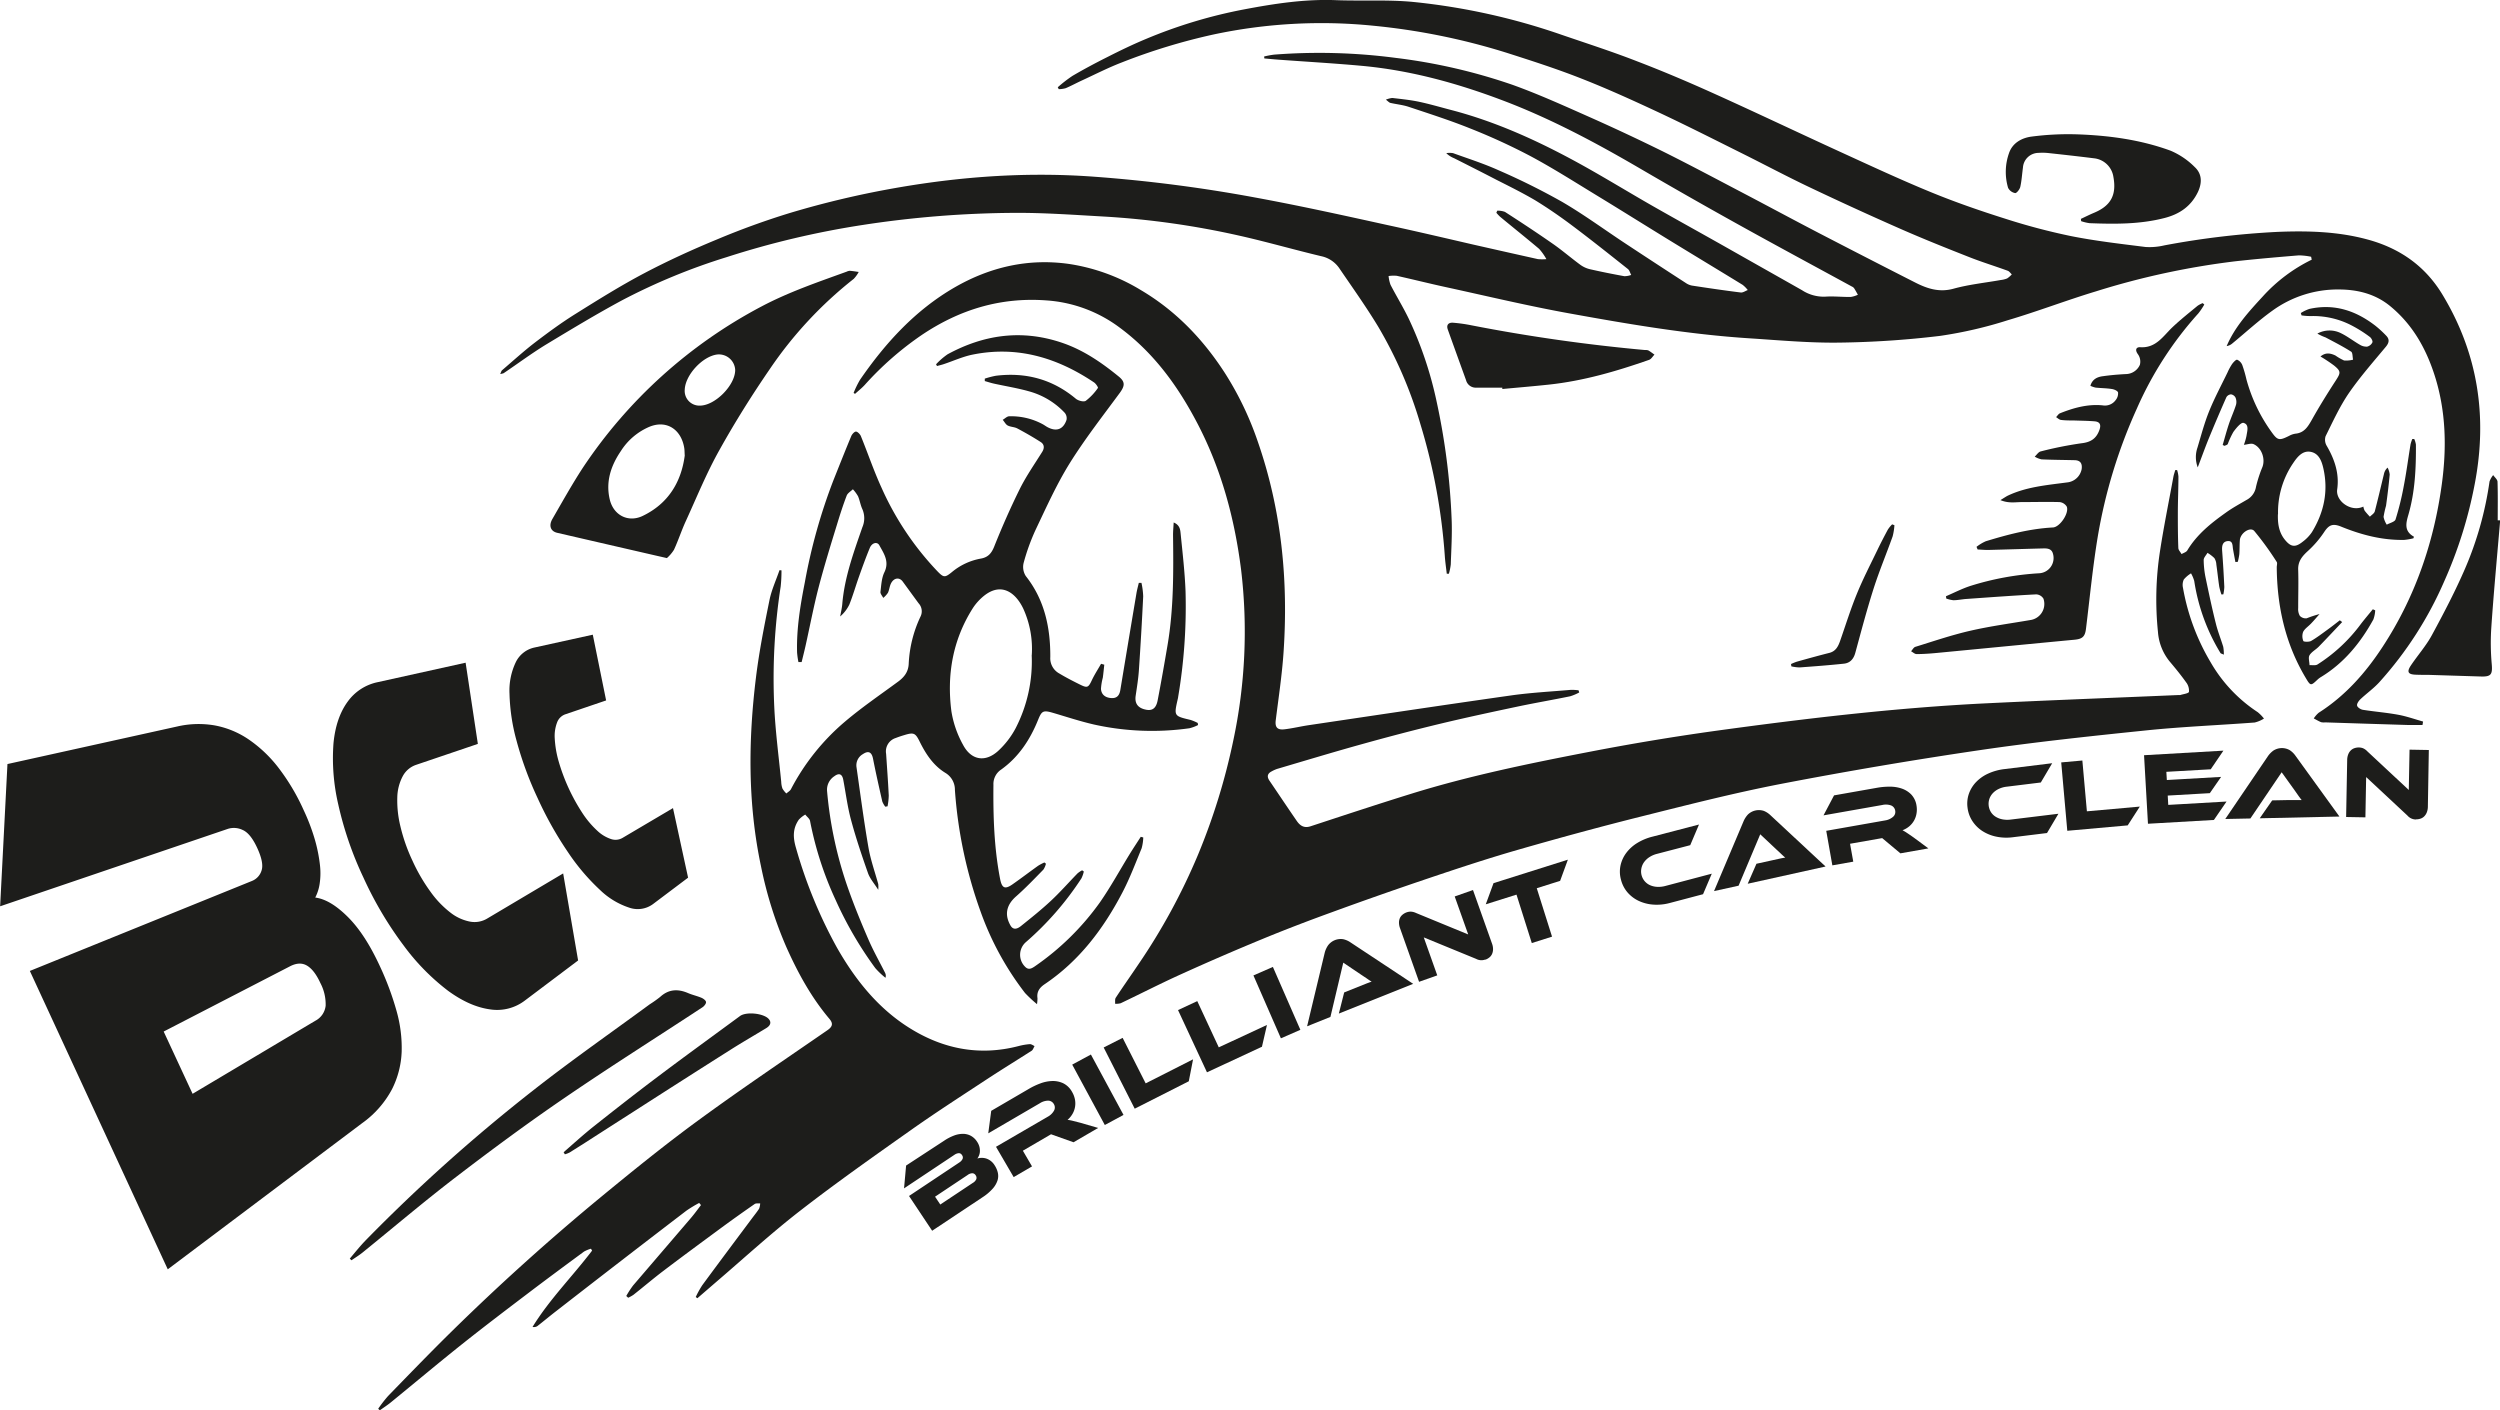 <svg id="Laag_1" data-name="Laag 1" xmlns="http://www.w3.org/2000/svg" xmlns:xlink="http://www.w3.org/1999/xlink" viewBox="0 0 778.06 438.93"><defs><style>.cls-1{fill:none;}.cls-2{clip-path:url(#clip-path);}.cls-3{fill:#1d1d1b;}</style><clipPath id="clip-path" transform="translate(-30.89 -30.96)"><rect class="cls-1" width="841.89" height="499.49"/></clipPath></defs><title>Logo_BrilliantCarcleandefn</title><g class="cls-2"><path class="cls-3" d="M784.83,256.59c-1.57,0-3.14,0-4.71,0q-12.8-.39-25.6-.81a3.82,3.82,0,0,1-1.25-.06c-.79-.32-1.52-.77-2.28-1.17a8.22,8.22,0,0,1,1.53-1.76c8.2-5.22,14.5-12.31,19.76-20.32,10.17-15.45,16.08-32.58,18.56-50.81,1.55-11.36,1.32-22.78-2.24-33.89-2.7-8.42-6.91-15.88-13.87-21.57-4.68-3.83-10.25-5.15-16.07-5.15a34.67,34.67,0,0,0-20.48,6.55c-4.36,3.12-8.32,6.78-12.47,10.19a3.54,3.54,0,0,1-1.83.88c2.55-6,6.9-10.73,11.22-15.42a50.22,50.22,0,0,1,15.25-11.47l-.18-.91a19.79,19.79,0,0,0-3.87-.43c-6.55.54-13.1,1.11-19.64,1.83a241.82,241.82,0,0,0-43.43,9.36c-9.23,2.79-18.25,6.27-27.5,9a131.32,131.32,0,0,1-21,4.86,291.81,291.81,0,0,1-31.4,2.1c-9.28.13-18.59-.73-27.88-1.33-18.89-1.21-37.53-4.39-56.12-7.76-12.93-2.34-25.74-5.41-38.59-8.21-5.06-1.1-10.08-2.37-15.13-3.49a10.41,10.41,0,0,0-2.56.07,10.94,10.94,0,0,0,.61,2.74c1.83,3.53,3.92,6.93,5.65,10.51A117.19,117.19,0,0,1,478,155.93a210.57,210.57,0,0,1,4.67,36.6c.2,4.67-.11,9.37-.26,14.06a17.08,17.08,0,0,1-.59,2.92l-.66,0c-.21-1.83-.48-3.65-.61-5.49a184.28,184.28,0,0,0-7.58-41,133.26,133.26,0,0,0-13.12-30.34c-3.79-6.27-8.06-12.25-12.19-18.31a9.05,9.05,0,0,0-5.64-3.69c-8.36-2-16.64-4.38-25-6.28a259.93,259.93,0,0,0-43-6.07c-9.22-.52-18.46-1.19-27.68-1.12a321.82,321.82,0,0,0-47,3.77A273,273,0,0,0,257,111a191.88,191.88,0,0,0-32.53,13.43c-8,4.31-15.75,9-23.49,13.67-4.57,2.78-8.89,6-13.33,9a4.28,4.28,0,0,1-1.09.26c.28-.57.36-1,.61-1.19,3.32-2.84,6.57-5.8,10-8.45,4.2-3.21,8.48-6.36,13-9.17,7-4.38,14-8.75,21.27-12.58s14.81-7.27,22.42-10.42a240.9,240.9,0,0,1,22.85-8.3c8.56-2.57,17.28-4.74,26-6.49,22.74-4.53,45.67-6.52,68.9-4.79a458.82,458.82,0,0,1,50.14,6.5C435.48,95,449.07,98,462.67,101c8.89,1.92,17.73,4,26.6,6.05q10.13,2.3,20.27,4.56a15.41,15.41,0,0,0,2.62,0,17.18,17.18,0,0,0-2.25-3.19c-4-3.38-8.1-6.64-12.15-10a12.68,12.68,0,0,1-1.17-1.25l.28-.64a6.3,6.3,0,0,1,2.4.38c5,3.22,9.94,6.47,14.8,9.86,3,2.08,5.74,4.46,8.67,6.61a8.36,8.36,0,0,0,3,1.37c3.54.81,7.11,1.52,10.69,2.17a6.32,6.32,0,0,0,2.13-.39c-.34-.61-.52-1.42-1-1.82-5.75-4.56-11.49-9.14-17.36-13.54-3.74-2.81-7.61-5.48-11.6-7.92C504.76,91,500.74,89,496.78,87c-4.43-2.3-8.88-4.55-13.34-6.8A7.27,7.27,0,0,1,481,78.62a6.59,6.59,0,0,1,2.11,0c4.76,1.72,9.61,3.27,14.22,5.35A213,213,0,0,1,517,93.75c6.87,4,13.3,8.74,19.95,13.12q9.28,6.12,18.6,12.16a5.08,5.08,0,0,0,1.92.81c5,.77,10.1,1.52,15.17,2.15.69.09,1.47-.49,2.2-.76a9.42,9.42,0,0,0-1.59-1.61c-7.15-4.39-14.33-8.71-21.48-13.09-8-4.89-15.92-9.87-23.92-14.74-6.86-4.18-13.66-8.51-20.73-12.29a190.39,190.39,0,0,0-18.66-8.56c-6.26-2.52-12.71-4.58-19.12-6.72-1.85-.62-3.83-.8-5.74-1.24-.35-.08-.64-.43-1.39-1a7.05,7.05,0,0,1,2-.53c2.76.33,5.54.6,8.25,1.17,3.41.72,6.76,1.71,10.13,2.59,13.13,3.43,25.45,8.91,37.35,15.3,8.62,4.62,16.94,9.79,25.44,14.64,7.65,4.36,15.37,8.61,23,12.93s15.58,8.8,23.36,13.21a12.36,12.36,0,0,0,7.15,2c2.64-.19,5.31.12,8,.09a8.13,8.13,0,0,0,2.22-.69c-.4-.7-.77-1.4-1.21-2.07a1.83,1.83,0,0,0-.67-.49c-11.9-6.49-23.84-12.91-35.69-19.5q-15.21-8.45-30.24-17.23c-13.78-8.05-27.84-15.56-42.79-21.21-14.17-5.36-28.73-9.37-43.89-10.75-8.56-.78-17.14-1.27-25.72-1.9-1.51-.11-3-.26-4.52-.39l-.06-.61a28.06,28.06,0,0,1,3.12-.58,182.42,182.42,0,0,1,37.7,1,176.26,176.26,0,0,1,36.54,8.42c8.34,3,16.43,6.7,24.54,10.29q11.21,5,22.2,10.42c8.26,4.11,16.4,8.46,24.57,12.74,8,4.19,15.92,8.47,23.92,12.63q15,7.78,30,15.41c3.79,1.93,7.56,3.17,12,1.93,4.77-1.31,9.75-1.82,14.64-2.69a7.65,7.65,0,0,0,2-.49,7.33,7.33,0,0,0,1.46-1.27c-.44-.39-.81-1-1.32-1.14-4-1.46-8.09-2.71-12.05-4.28-7.09-2.79-14.17-5.62-21.14-8.68q-14.3-6.29-28.41-13c-7.07-3.36-14-7.05-21-10.54-8.7-4.33-17.36-8.73-26.16-12.85-7.91-3.7-15.88-7.32-24-10.5-7.61-3-15.41-5.5-23.22-8a205.13,205.13,0,0,0-41.49-8.4,161.11,161.11,0,0,0-49.69,2.74A188.63,188.63,0,0,0,380,50.4c-4.28,1.65-8.39,3.76-12.56,5.68-1.64.76-3.23,1.63-4.89,2.33a8.32,8.32,0,0,1-2.15.3l-.31-.59a42.59,42.59,0,0,1,4.57-3.54c3.54-2.07,7.15-4,10.82-5.84,3.93-2,7.88-3.91,11.93-5.6a152.8,152.8,0,0,1,30.68-9.26c9.41-1.78,18.89-3.25,28.56-2.87,8,.31,16-.2,23.91.54a202.59,202.59,0,0,1,46.41,10.26C524.75,44.48,532.6,47,540.29,50c8,3.06,15.82,6.38,23.59,9.88,13.32,6,26.51,12.29,39.79,18.37,9.34,4.27,18.66,8.62,28.17,12.52,7.49,3.08,15.17,5.74,22.89,8.18a196.7,196.7,0,0,0,20.67,5.48c7.67,1.53,15.47,2.42,23.24,3.4a19.89,19.89,0,0,0,5.83-.5,259.36,259.36,0,0,1,35.2-4.2c9.47-.38,18.88-.14,28.13,2.39,10,2.72,17.86,8.24,23.22,17.1,11.08,18.31,14.1,38,10.06,59a136.42,136.42,0,0,1-9.44,30.15,115.18,115.18,0,0,1-20.34,31.61c-1.74,1.88-3.88,3.4-5.76,5.17-.55.52-1.19,1.42-1.07,2s1.12,1.21,1.81,1.32c3.66.58,7.37.87,11,1.54,2.62.48,5.15,1.39,7.73,2.11l-.19,1.13" transform="translate(-30.89 -30.96)"/><path class="cls-3" d="M759.83,224.56c-2.42,2.55-4.82,5.13-7.28,7.65-.92.95-2.25,1.61-2.89,2.69-.44.76,0,2,0,3.08.83-.06,1.84.17,2.47-.21a50.34,50.34,0,0,0,13.44-12.5c1.22-1.6,2.53-3.13,3.8-4.69l.74.33a9.68,9.68,0,0,1-.57,2.84c-4,7.26-9.12,13.55-16.31,17.92a6.21,6.21,0,0,0-1,.74c-2.21,2.08-2.22,2.09-3.82-.6-6.28-10.57-8.84-22.12-8.94-34.3,0-.56.24-1.28,0-1.65a94,94,0,0,0-7-9.65c-1.26-1.4-4.3.62-4.48,2.83-.12,1.46-.06,2.94-.17,4.4a19.38,19.38,0,0,1-.47,2.37l-.75.07c-.25-1.34-.51-2.67-.74-4-.19-1.14,0-2.73-1.75-2.51-1.52.19-1.74,1.52-1.64,2.93q.42,5.65.68,11.31a13,13,0,0,1-.3,2.32l-.59.05a19.61,19.61,0,0,1-.69-2.46c-.34-2.28-.57-4.58-.9-6.87a4.06,4.06,0,0,0-.62-2,11.45,11.45,0,0,0-2.14-1.63c-.42.75-1.18,1.49-1.18,2.23a28.8,28.8,0,0,0,.62,5.62c1,4.78,2,9.55,3.2,14.29.6,2.41,1.55,4.74,2.27,7.12a12.31,12.31,0,0,1,.18,2.43c-.62-.3-.95-.34-1.05-.52a60.42,60.42,0,0,1-8.16-22.42,10.74,10.74,0,0,0-1-2.37,9,9,0,0,0-2.25,1.92,4.07,4.07,0,0,0-.25,2.6A68.33,68.33,0,0,0,718.85,237a46,46,0,0,0,14.69,15.6,12.09,12.09,0,0,1,1.95,2,9.93,9.93,0,0,1-2.87,1.22c-11.23.85-22.51,1.3-33.71,2.45-17.4,1.79-34.81,3.64-52.11,6.19Q616,269,585.37,274.89c-14.75,2.85-29.34,6.59-43.93,10.24-12.82,3.21-25.58,6.7-38.28,10.35-9.2,2.65-18.31,5.66-27.38,8.72-10.2,3.44-20.35,7-30.47,10.7-7.16,2.6-14.28,5.32-21.32,8.22q-12.79,5.27-25.42,11c-6.37,2.87-12.58,6.07-18.89,9.07a5.18,5.18,0,0,1-1.75.16c.06-.63-.1-1.4.21-1.87,2.26-3.45,4.64-6.82,6.94-10.24A192,192,0,0,0,403.73,297a197.6,197.6,0,0,0,11-35.63,162.5,162.5,0,0,0,2.43-53c-2-15.86-6.07-31.12-13.49-45.41-6.08-11.7-13.63-22.16-24.33-30.06a42.87,42.87,0,0,0-22.69-8.44c-14.34-1.08-27.2,2.86-39,10.83A98.17,98.17,0,0,0,300,150.78c-.92,1-2,1.84-3,2.76l-.45-.29a29.84,29.84,0,0,1,2-4.09c7.93-11.52,17.25-21.71,29.47-28.77,11-6.33,22.85-9.07,35.53-7.29a60.31,60.31,0,0,1,22.33,8.1c10.84,6.39,19.31,15.2,26.1,25.66a98.86,98.86,0,0,1,10.28,21.29c7.48,21.42,9.64,43.5,8.09,66-.48,7-1.55,14-2.42,21-.26,2.1.46,3.05,2.7,2.79,2.5-.29,5-.9,7.45-1.27,21-3.12,42.07-6.29,63.12-9.28,6.15-.87,12.38-1.19,18.57-1.73a16.48,16.48,0,0,1,2.41.14l.2.67a15.1,15.1,0,0,1-2.81,1.19c-5.27,1.08-10.58,2-15.84,3.09-8.21,1.74-16.42,3.49-24.58,5.45s-16.28,4.1-24.36,6.35c-8.83,2.45-17.6,5.11-26.39,7.7a10.22,10.22,0,0,0-1.72.77c-1.35.69-1.56,1.65-.7,2.91,2.83,4.16,5.62,8.35,8.48,12.5,1,1.46,2.26,2.36,4.28,1.7,10.42-3.42,20.84-6.87,31.32-10.12,18.2-5.65,36.85-9.46,55.53-13.07q19.57-3.79,39.34-6.54c27.6-3.79,55.26-7.09,83.1-8.5,20.34-1,40.69-1.76,61-2.63a1.65,1.65,0,0,0,.42,0c1-.32,2.58-.49,2.7-1a4.27,4.27,0,0,0-.92-3c-1.58-2.22-3.31-4.33-5.07-6.42a16.38,16.38,0,0,1-3.66-9.21,98.7,98.7,0,0,1,.63-25.13c1.19-7.73,2.75-15.4,4.16-23.1.13-.73.39-1.43.59-2.15l.58,0a9.44,9.44,0,0,1,.41,2c0,3.64-.17,7.27-.18,10.91s0,7.55.15,11.32c0,.65.66,1.28,1,1.92.61-.37,1.45-.59,1.78-1.13,3-5,7.42-8.52,12.06-11.81,2-1.45,4.27-2.67,6.43-3.94a5.62,5.62,0,0,0,2.91-4.09,39.69,39.69,0,0,1,2-6.16c.95-2.56-.26-6-2.78-7.1-.79-.33-1.91.12-3,.22a17.61,17.61,0,0,0,.82-2.83c.21-1.46.9-3.5-.94-4-.79-.2-2.3,1.65-3.15,2.82a25.82,25.82,0,0,0-1.74,3.75c-.14.29-.65.39-1,.58l-.59-.27c.63-2.15,1.2-4.32,1.91-6.45s1.6-4,2.25-6.08a3.52,3.52,0,0,0-.17-2.23,1.93,1.93,0,0,0-1.4-1,1.84,1.84,0,0,0-1.43.88q-2.79,6.3-5.41,12.68c-1.17,2.85-2.21,5.76-3.51,9.17a9.08,9.08,0,0,1-.08-6.17c1.14-3.8,2.15-7.66,3.64-11.33,1.67-4.13,3.79-8.07,5.73-12.09a17,17,0,0,1,1.4-2.57c.41-.57,1.24-1.46,1.59-1.34a3.07,3.07,0,0,1,1.59,1.67,38.73,38.73,0,0,1,1.28,4.43,50.43,50.43,0,0,0,7.69,16.21c2,2.83,2.46,2.93,5.56,1.4a5.94,5.94,0,0,1,2-.7c2.76-.26,3.91-2.2,5.13-4.36,2.32-4.14,4.83-8.18,7.41-12.15,1.56-2.41,1.7-2.88-.5-4.69a49.12,49.12,0,0,0-4.24-2.82c1.65-1.37,3.15-1,4.63-.32a16.66,16.66,0,0,0,2.71,1.56,8.32,8.32,0,0,0,2.8-.25c-.19-.86-.09-2.17-.61-2.5-2.56-1.63-5.26-3-7.95-4.43a15.13,15.13,0,0,1-2.55-1.19,7.93,7.93,0,0,1,7.34-.12c2.06,1,3.88,2.44,5.86,3.58a3.88,3.88,0,0,0,2.29.6,2.44,2.44,0,0,0,1.64-1.33c.16-.42-.35-1.38-.83-1.71a40.12,40.12,0,0,0-6.22-3.85A26,26,0,0,0,750,129.33a19.74,19.74,0,0,1-2.81-.21l-.23-.74a12.92,12.92,0,0,1,2.67-1.28c7.74-1.72,14.5.55,20.6,5.29a33.65,33.65,0,0,1,3.26,3c1.12,1.13,1,2.19-.06,3.48-3.93,4.73-8,9.35-11.5,14.41-2.86,4.18-5,8.88-7.26,13.44a3.65,3.65,0,0,0,.32,2.94c2.48,4.23,4,8.69,3.29,13.61-.54,3.7,4.4,7.18,8.14,5.35a4.56,4.56,0,0,0,.42,1.3,23.35,23.35,0,0,0,1.62,1.85c.53-.56,1.35-1,1.53-1.69,1-3.84,1.9-7.72,2.84-11.59a3.69,3.69,0,0,1,1.14-2,6.22,6.22,0,0,1,.65,2.14c-.29,3.26-.69,6.5-1.14,9.74a31.32,31.32,0,0,0-.77,3.46,7,7,0,0,0,1,2.42c.94-.53,2.48-.87,2.73-1.62A87.76,87.76,0,0,0,779,182.24c.84-4.32,1.4-8.7,2.11-13a10.74,10.74,0,0,1,.55-1.65l.6,0a6.53,6.53,0,0,1,.52,1.74c.05,7.36-.27,14.7-2.34,21.83-.75,2.58-1.41,5.1,1.72,6.83l-.15.5a18.21,18.21,0,0,1-2.85.5c-6.91.14-13.44-1.59-19.77-4.18-2.55-1-3.72-.46-5.18,1.76a31.6,31.6,0,0,1-5,5.83c-1.8,1.64-3.15,3.21-3.07,5.83.13,4,0,8,0,12a4.17,4.17,0,0,0,.52,2.4,2.51,2.51,0,0,0,2.13.76,34.73,34.73,0,0,1,4-1.32c-.89,1-1.77,2.05-2.69,3s-1.91,1.55-2.42,2.55a3.89,3.89,0,0,0,.07,2.84c.11.27,1.75.33,2.38,0,1.86-1.08,3.59-2.41,5.34-3.68,1.23-.89,2.42-1.84,3.63-2.77Zm-20-33.54c-.06,2.36.11,5.29,2.05,7.77s3.36,2.62,5.65.78a12.42,12.42,0,0,0,2.89-3c3.76-6.15,5.17-12.76,3.54-19.9-.54-2.35-1.45-4.66-4-5.1s-4.19,1.73-5.45,3.62A27.11,27.11,0,0,0,739.87,191" transform="translate(-30.89 -30.96)"/><path class="cls-3" d="M148.6,469.39a42.78,42.78,0,0,1,3.06-3.95c6.48-6.67,12.94-13.36,19.57-19.88Q193.7,423.47,218,403.43c9.88-8.13,19.84-16.2,30.16-23.75,13.2-9.66,26.78-18.8,40.24-28.09,1.64-1.13,1.83-2.11.62-3.54-5.65-6.69-9.8-14.3-13.35-22.23a124.62,124.62,0,0,1-7.92-25.17c-4.17-19.6-4-39.36-1.55-59.13,1-8,2.56-15.88,4.16-23.75.65-3.2,2.06-6.24,3.13-9.36l.62.06a46.26,46.26,0,0,1-.25,5,187.51,187.51,0,0,0-2,37.46c.36,7.81,1.41,15.6,2.17,23.39a6.82,6.82,0,0,0,.38,2.06,7.35,7.35,0,0,0,1.21,1.53c.48-.44,1.14-.79,1.43-1.33a70,70,0,0,1,16.65-20.89c5.3-4.52,11.1-8.46,16.72-12.6,1.89-1.4,3.15-3,3.28-5.5a38.39,38.39,0,0,1,3.69-14.77,3.65,3.65,0,0,0-.6-4.09c-1.66-2.25-3.29-4.51-4.94-6.76-1.08-1.49-2.86-1.19-3.73.71-.4.88-.47,1.92-.9,2.79a7.34,7.34,0,0,1-1.44,1.57c-.31-.62-.94-1.29-.87-1.86.25-2.07.34-4.29,1.22-6.11,1.62-3.35-.15-5.82-1.57-8.4-.68-1.24-2.35-.79-3,.9-1.2,2.9-2.27,5.86-3.32,8.82s-1.87,5.85-3,8.69a11.42,11.42,0,0,1-2.87,3.74c.23-1.3.55-2.58.66-3.89.69-8.32,3.55-16.07,6.24-23.86a7.07,7.07,0,0,0,0-5.67c-.58-1.25-.78-2.68-1.34-4a12,12,0,0,0-1.6-2.17c-.66.65-1.64,1.19-1.94,2-1.12,2.93-2.09,5.93-3,8.95-2,6.49-4,13-5.71,19.52-1.56,6-2.72,12.13-4.07,18.2-.38,1.71-.82,3.41-1.23,5.12l-1,0a26.44,26.44,0,0,1-.42-3c-.2-7.4,1-14.64,2.42-21.86a174.55,174.55,0,0,1,8.87-31.67c1.84-4.61,3.66-9.22,5.57-13.8.25-.61,1-1.43,1.48-1.41s1.27.81,1.52,1.42c2.17,5.31,4,10.76,6.4,16a91.8,91.8,0,0,0,17.55,26.19c1.83,1.86,2.24,1.85,4.36.13a19.42,19.42,0,0,1,9-4.21c2.21-.38,3.33-1.59,4.19-3.77,2.43-6.09,5.08-12.11,8-18,2-4,4.58-7.68,6.94-11.47.72-1.16.65-2.27-.42-3-2.38-1.53-4.84-2.94-7.34-4.27-.9-.48-2.09-.44-3-.92-.64-.34-1-1.16-1.54-1.76.68-.39,1.35-1.1,2-1.1A20.63,20.63,0,0,1,355.43,163c.49.27.94.61,1.43.88,2.78,1.5,4.92.77,5.95-2.21a2.62,2.62,0,0,0-.53-2.21,23.85,23.85,0,0,0-10.79-6.61c-3.68-1.07-7.5-1.67-11.26-2.5-1-.22-1.9-.53-2.85-.79q0-.38,0-.76a26,26,0,0,1,3.48-.9c9.29-1.13,17.6,1.09,24.86,7.16.75.62,2.47,1.07,3.1.64a17.77,17.77,0,0,0,3.77-4c.13-.17-.63-1.33-1.19-1.71-11.48-7.72-23.93-11.47-37.79-8.67-3.11.63-6.07,2-9.1,3-.67.22-1.36.37-2,.56l-.3-.54a21.73,21.73,0,0,1,3.6-3.12c11.27-6.12,23-7.79,35.38-3.66,6.78,2.26,12.49,6.19,17.93,10.63,2,1.65,1.85,2.86.31,5-5.38,7.31-11,14.5-15.78,22.2-4,6.5-7.18,13.58-10.48,20.51a64.83,64.83,0,0,0-3.7,10.25,5.24,5.24,0,0,0,.67,4.09c5.87,7.43,7.67,16.07,7.63,25.2a5.4,5.4,0,0,0,2.84,5.15c2.1,1.26,4.28,2.38,6.47,3.46s2.54.91,3.6-1.35c.83-1.78,1.92-3.44,2.89-5.15l1,.28c-.15,1.35-.27,2.71-.46,4.05a17.74,17.74,0,0,0-.57,3.47c.13,1.9,1.48,2.78,3.29,2.87s2.49-1,2.74-2.56q2.48-15,5-30c.18-1.11.49-2.19.74-3.29l.83,0a23.33,23.33,0,0,1,.54,4.2q-.56,11.52-1.34,23c-.18,2.65-.61,5.28-1,7.91-.36,2.43.69,3.88,3.3,4.37,1.9.36,3.07-.47,3.54-2.92,1.1-5.7,2.1-11.42,3.07-17.14,1.94-11.38,1.86-22.86,1.72-34.35,0-1.21.12-2.42.2-3.87,2,.83,2.05,2.36,2.18,3.62.59,5.92,1.28,11.84,1.51,17.78a169.36,169.36,0,0,1-2.32,33c0,.21-.08.41-.12.62-1.18,5.21-1.18,5.2,4,6.43a14.21,14.21,0,0,1,2.23.94l.1.65a12.13,12.13,0,0,1-2.67,1,83.25,83.25,0,0,1-29.63-1.14c-4.36-1-8.61-2.41-12.9-3.67-3-.87-3.45-.59-4.58,2.19-2.48,6.14-6,11.54-11.47,15.46a5.39,5.39,0,0,0-2.43,4.76c-.1,9.82.2,19.59,2.07,29.27.56,2.88,1.47,3.39,3.88,1.7,2.69-1.88,5.3-3.88,8-5.8a16.12,16.12,0,0,1,1.91-1l.48.38a5.62,5.62,0,0,1-.78,1.83c-2.78,2.84-5.53,5.73-8.51,8.35s-3.7,5.65-1.73,9.07c.91,1.58,2.25.95,3.24.16,3.16-2.53,6.34-5.07,9.3-7.83s5.54-5.72,8.32-8.57a8.16,8.16,0,0,1,1.42-.95l.53.37a9.56,9.56,0,0,1-.74,2.13,94.47,94.47,0,0,1-17.3,19.86,5.23,5.23,0,0,0-.22,7.67c1.05,1.07,2,.55,3-.13a82,82,0,0,0,20.27-19.92c3.38-4.86,6.22-10.08,9.33-15.13,1.1-1.78,2.26-3.52,3.39-5.28l.77.21a14.11,14.11,0,0,1-.51,3.38c-1.91,4.63-3.68,9.35-6,13.78-5.9,11.29-13.43,21.27-24.17,28.5-1.59,1.07-2.53,2.37-2.24,4.37a11.77,11.77,0,0,1-.15,1.85A40.64,40.64,0,0,1,349.9,340a91.83,91.83,0,0,1-13.82-25.31,140.48,140.48,0,0,1-8-37.87,6.08,6.08,0,0,0-3-5.34c-3.75-2.31-6.09-5.9-8-9.78-1.29-2.61-1.83-2.84-4.63-2-.94.28-1.87.58-2.78.94a4.36,4.36,0,0,0-3,4.91c.29,4.33.61,8.66.82,13a20.54,20.54,0,0,1-.37,3.35l-.71.12a6.4,6.4,0,0,1-.93-1.62c-1-4.41-2-8.82-2.87-13.26-.4-2.07-1.39-2.67-3.15-1.49a4,4,0,0,0-2,4.11c1.19,8.3,2.27,16.62,3.7,24.88.67,3.88,2,7.63,3.06,11.45a8.94,8.94,0,0,1,0,1.8c-1.26-2-2.59-3.48-3.19-5.2-1.92-5.45-3.77-10.94-5.27-16.52-1.11-4.1-1.64-8.36-2.43-12.54-.34-1.81-1.32-2.19-2.8-1.07a5,5,0,0,0-2.23,4.67A123.73,123.73,0,0,0,295,307.92c1.87,5.26,4,10.44,6.22,15.56,1.52,3.5,3.42,6.84,5.13,10.25a2,2,0,0,1,.12,1.54,23.78,23.78,0,0,1-3.16-3A115.93,115.93,0,0,1,291,311.15a106.18,106.18,0,0,1-8-24.68c-.13-.73-1-1.33-1.49-2a9,9,0,0,0-2,1.58c-1.92,2.77-1.87,5.52-.87,8.87a146.54,146.54,0,0,0,12.75,31c5.53,9.7,12.38,18.39,21.86,24.53,10.64,6.88,22.2,9.32,34.69,6.06a19.36,19.36,0,0,1,3.5-.59c.46,0,1,.4,1.43.61-.3.49-.48,1.17-.91,1.45-4.69,3-9.46,5.93-14.13,9-7.89,5.19-15.83,10.3-23.53,15.75-11.59,8.19-23.21,16.37-34.42,25.07-9.1,7.06-17.61,14.89-26.37,22.38L247.93,435l-.51-.38a30.34,30.34,0,0,1,2-3.62c5.14-7,10.33-13.91,15.51-20.86.75-1,1.56-2,2.21-3a5,5,0,0,0,.33-1.67c-.58.06-1.29-.08-1.71.21q-5.26,3.64-10.41,7.42c-6,4.43-12.05,8.87-18,13.39-3.17,2.4-6.2,5-9.32,7.45a11.28,11.28,0,0,1-1.64.91l-.59-.55a29.48,29.48,0,0,1,2.14-3.29c6-7,12-14,18-21,1.09-1.28,2.08-2.65,3.11-4l-.56-.67a40.35,40.35,0,0,0-4,2.43Q224.2,423.29,204,439c-2,1.54-3.92,3.16-5.91,4.7a2,2,0,0,1-1.46.23c5.3-8.62,12.47-15.76,18.53-23.74l-.34-.6a9.74,9.74,0,0,0-2.18.9c-5.91,4.36-11.82,8.72-17.66,13.16-6.85,5.2-13.7,10.4-20.43,15.76-7.32,5.83-14.49,11.86-21.74,17.77-1.18,1-2.47,1.81-3.71,2.71l-.51-.5M352,234.88a30.12,30.12,0,0,0-2.63-14.47c-2.37-5-6.79-8.32-12.17-4.07a16.41,16.41,0,0,0-3.61,4c-6.2,9.82-8.06,20.66-6.6,32a31.86,31.86,0,0,0,3.6,10.39c2.54,4.85,6.92,5.59,10.94,1.94a26.45,26.45,0,0,0,5.45-7.07,45.41,45.41,0,0,0,5-22.76" transform="translate(-30.89 -30.96)"/><path class="cls-3" d="M238.4,204.64l-3.25-.74q-15.44-3.55-30.87-7.12c-2-.47-2.69-2.19-1.48-4.29,3.07-5.32,6.07-10.7,9.41-15.84A151.75,151.75,0,0,1,268,126.28c8.46-4.46,17.44-7.52,26.37-10.76a2.64,2.64,0,0,1,1-.28c.93.07,1.85.23,2.77.36a9.45,9.45,0,0,1-1.55,2.15,125,125,0,0,0-26.07,28c-5.61,8.17-10.9,16.6-15.72,25.26-4,7.12-7.08,14.73-10.48,22.15-1.34,2.92-2.33,6-3.68,8.91a11.69,11.69,0,0,1-2.22,2.6M244,172.8c-.07-1.11-.05-1.75-.15-2.37-.89-5.7-5.36-8.84-10.74-6.69a19.61,19.61,0,0,0-9,7.61c-3.09,4.54-4.77,9.54-3.44,15.09,1.17,4.89,5.73,7.24,10.23,5.09,8-3.83,12-10.58,13.09-18.73m4.71-15.6c4.74,0,11-6.34,11-11.08A5.08,5.08,0,0,0,254,141.3c-4.55.65-9.81,6.37-10,10.9a4.58,4.58,0,0,0,4.72,5" transform="translate(-30.89 -30.96)"/><path class="cls-3" d="M636.48,216.54c2.59-1.1,5.11-2.42,7.78-3.27a88.22,88.22,0,0,1,21.2-3.89,4.75,4.75,0,0,0,4.36-6.09c-.4-1.56-1.72-1.68-3-1.65-5.73.15-11.47.33-17.21.48-1.08,0-2.16-.1-3.24-.15l-.34-.82a13.63,13.63,0,0,1,2.88-1.74c6.83-2.08,13.72-3.91,20.91-4.29,2.17-.11,5.11-4.51,4.29-6.5a3,3,0,0,0-2.23-1.4c-3.91-.11-7.82,0-11.73,0-2,0-4.09.46-6.68-.61,1.07-.66,1.58-1,2.15-1.32,5.85-2.82,12.23-3.33,18.53-4.18a5.11,5.11,0,0,0,4.6-4.14c.24-1.69-.34-2.75-2.19-2.79-3.43-.08-6.86-.1-10.28-.25a7.14,7.14,0,0,1-2.14-.85c.62-.56,1.16-1.47,1.87-1.63a116.07,116.07,0,0,1,12.71-2.54c2.91-.33,4.62-1.48,5.57-4.17.57-1.62.12-2.51-1.5-2.65-2.16-.18-4.33-.19-6.49-.27-1.33,0-2.67,0-4-.17-.53-.07-1-.56-1.51-.87.41-.41.74-1,1.23-1.2,4.26-1.7,8.63-2.92,13.28-2.46a4.12,4.12,0,0,0,4.05-1.66,3.29,3.29,0,0,0,.73-2.36c-.15-.52-1.27-1-2-1.08-1.65-.26-3.35-.25-5-.43a7.56,7.56,0,0,1-1.61-.56c.63-2.14,2.24-2.79,4-3,2.35-.33,4.73-.53,7.1-.65a4.84,4.84,0,0,0,4.3-2.88,3.93,3.93,0,0,0-.62-3.31c-1-1.38-.48-2.24.7-2.17,4.95.33,7.14-3.45,10.08-6.24,2.48-2.35,5.17-4.47,7.8-6.65a8.23,8.23,0,0,1,1.59-.83l.5.44a21.58,21.58,0,0,1-1.84,2.74,110.62,110.62,0,0,0-19.15,29.64,161.19,161.19,0,0,0-12.16,39.82c-1.58,9.51-2.49,19.13-3.67,28.7-.3,2.47-1.13,3.19-3.6,3.42-14.28,1.35-28.55,2.75-42.82,4.11-2.09.2-4.18.35-6.28.36-.58,0-1.16-.57-1.74-.88.44-.47.8-1.22,1.34-1.38,5.67-1.75,11.3-3.68,17.08-5,6.19-1.43,12.51-2.27,18.78-3.35a5.06,5.06,0,0,0,4-6.64,2.82,2.82,0,0,0-2.24-1.34c-7.26.38-14.5.92-21.75,1.43-1.32.09-2.64.38-4,.4a9.28,9.28,0,0,1-2.26-.53l-.08-.68" transform="translate(-30.89 -30.96)"/><path class="cls-3" d="M139.74,422.69c1.69-2,3.28-4,5.08-5.84a530,530,0,0,1,52-46.53c11.81-9.28,24.15-17.89,36.26-26.78a36.16,36.16,0,0,0,3.25-2.3c2.67-2.46,5.56-2.56,8.73-1.2,1.35.58,2.81.89,4.15,1.46.58.25,1.34.8,1.41,1.3s-.54,1.24-1,1.58c-14.37,9.44-28.91,18.62-43.1,28.32-11.48,7.85-22.68,16.12-33.72,24.58-9.87,7.56-19.35,15.62-29,23.44-1.11.9-2.34,1.65-3.52,2.47l-.51-.49" transform="translate(-30.89 -30.96)"/><path class="cls-3" d="M678.47,99.1c1.36-.63,2.7-1.31,4.08-1.89,5.27-2.18,7.12-5.55,6.08-11.19a6.81,6.81,0,0,0-6-5.79c-4.72-.59-9.44-1.12-14.17-1.63a16.82,16.82,0,0,0-3.14-.06,4.89,4.89,0,0,0-4.84,4.58c-.28,2-.39,4.05-.83,6-.17.77-1.14,2-1.6,1.93a3.06,3.06,0,0,1-2.2-1.65,17.5,17.5,0,0,1,.28-10.74c1.08-3.23,4-4.81,7.11-5.2A88,88,0,0,1,677,72.76c10,.32,20,1.64,29.43,5.1a23.57,23.57,0,0,1,7.52,5.1c2.23,2.08,2.35,4.81,1,7.72-2.14,4.48-5.72,6.91-10.34,8.11-7.68,2-15.52,1.93-23.36,1.63a13.69,13.69,0,0,1-2.66-.63l-.07-.68" transform="translate(-30.89 -30.96)"/><path class="cls-3" d="M498.45,151.61h-8.17a3.11,3.11,0,0,1-3.12-2.33c-1.9-5.25-3.8-10.5-5.68-15.76-.53-1.49.26-2.22,1.64-2.12a47.4,47.4,0,0,1,5.59.78,533.74,533.74,0,0,0,54.17,7.72,2.71,2.71,0,0,1,1,.11c.67.38,1.28.87,1.92,1.32-.56.56-1,1.4-1.69,1.63-10.18,3.56-20.5,6.57-31.27,7.71-4.79.51-9.6.91-14.39,1.36,0-.14,0-.29,0-.43" transform="translate(-30.89 -30.96)"/><path class="cls-3" d="M809,192.91c-.94,11.14-2,22.28-2.76,33.43a73,73,0,0,0,.14,11.29c.27,3.23-.16,4-3.52,3.87L786.87,241c-1.4,0-2.8,0-4.2-.06-2.34-.09-2.79-.88-1.46-2.87,2.14-3.19,4.74-6.11,6.55-9.46,3.69-6.8,7.29-13.69,10.36-20.79a106,106,0,0,0,7.57-27,6.62,6.62,0,0,1,1.14-2c.47.69,1.33,1.37,1.35,2.08.13,4,.06,8,.06,12Z" transform="translate(-30.89 -30.96)"/><path class="cls-3" d="M206.29,389.57c3-2.61,6-5.34,9.09-7.82,6.73-5.34,13.49-10.63,20.35-15.79,8.42-6.34,17-12.55,25.46-18.78,1.92-1.41,7.15-.88,8.83.79,1,1,.79,2.11-.71,3-3.7,2.24-7.45,4.41-11.1,6.72q-14.78,9.36-29.49,18.82-7.93,5.07-15.84,10.16c-1.58,1-3.16,2-4.76,3a8.2,8.2,0,0,1-1.43.54l-.39-.65" transform="translate(-30.89 -30.96)"/><path class="cls-3" d="M588.29,237.63a16.37,16.37,0,0,1,1.82-.74c3.36-.94,6.72-1.88,10.1-2.73,2-.5,2.75-2,3.35-3.68,1.71-4.88,3.24-9.82,5.19-14.6,1.86-4.58,4.14-9,6.28-13.44,1.08-2.25,2.23-4.47,3.41-6.67a10.52,10.52,0,0,1,1.33-1.62l.71.27a18.48,18.48,0,0,1-.55,3.46c-1.94,5.44-4.18,10.79-5.94,16.29-2.1,6.58-3.86,13.28-5.68,19.95-.52,1.92-1.62,3.18-3.53,3.39-4.58.49-9.18.83-13.78,1.17a12.83,12.83,0,0,1-2.59-.33l-.11-.7" transform="translate(-30.89 -30.96)"/><path class="cls-3" d="M335,391.54a4.72,4.72,0,0,1,2.88,0,4.85,4.85,0,0,1,2.55,2.07,7.11,7.11,0,0,1,1,2.29,4.6,4.6,0,0,1-.08,2.41,7.18,7.18,0,0,1-1.49,2.57,15.54,15.54,0,0,1-3.23,2.73L321,414l-7.2-10.82,15.73-10.48a2.65,2.65,0,0,0,.91-1,1.17,1.17,0,0,0-.16-1.25,1.1,1.1,0,0,0-1.08-.59,2.8,2.8,0,0,0-1.22.47l-15.73,10.48.64-7.1L324.69,386a15.15,15.15,0,0,1,3.09-1.62,7.93,7.93,0,0,1,2.82-.54,5.2,5.2,0,0,1,2.44.61,5.35,5.35,0,0,1,1.92,1.81,5.17,5.17,0,0,1,.73,1.55,5.11,5.11,0,0,1,.17,1.44,3.81,3.81,0,0,1-.26,1.28,4.48,4.48,0,0,1-.58,1.06m-13.12,11.81,1.63,2.44,10.13-6.74a2.53,2.53,0,0,0,1.09-1.18,1.35,1.35,0,0,0-.22-1.2,1.27,1.27,0,0,0-1-.62,2.61,2.61,0,0,0-1.51.56Z" transform="translate(-30.89 -30.96)"/><path class="cls-3" d="M372.66,382,365,386.46l-7-2.49-8.77,5.12,2.85,4.88-5.71,3.33-5.5-9.43L357,378.5a4.88,4.88,0,0,0,1.91-1.86,2,2,0,0,0,0-2,2.07,2.07,0,0,0-1.77-1.13,4.9,4.9,0,0,0-2.63.81l-16.05,9.36.92-7,11.86-6.92a22.09,22.09,0,0,1,3.42-1.61,11.51,11.51,0,0,1,3.66-.75,7.61,7.61,0,0,1,3.45.69,6.38,6.38,0,0,1,2.79,2.73,7.23,7.23,0,0,1,.86,2.23,6.49,6.49,0,0,1-.69,4.49,7.22,7.22,0,0,1-1.59,1.94,15.37,15.37,0,0,1,1.58.3l2.43.62Z" transform="translate(-30.89 -30.96)"/><rect class="cls-3" x="369.27" y="359.44" width="6.61" height="21.36" transform="translate(-161.99 190.44) rotate(-28.36)"/><polygon class="cls-3" points="371.31 329.69 369.98 336.52 353.15 345.05 343.49 326 349.39 323.01 356.56 337.17 371.31 329.69"/><polygon class="cls-3" points="394.31 318.99 392.75 325.77 375.64 333.73 366.63 314.36 372.62 311.57 379.31 325.96 394.31 318.99"/><rect class="cls-3" x="424.99" y="332.34" width="6.61" height="21.36" transform="translate(-132.4 169.18) rotate(-23.6)"/><path class="cls-3" d="M447.57,346.41l1.66-6.58,5-2,1.85-.74q1-.39,1.7-.61-.63-.37-1.51-1l-1.66-1.1-5.66-3.82-4,16.89-7.26,2.92,5.51-23a7.43,7.43,0,0,1,1-2.17,4.93,4.93,0,0,1,4.71-1.94,6.54,6.54,0,0,1,2.22.95l19.58,12.95Z" transform="translate(-30.89 -30.96)"/><path class="cls-3" d="M493.16,329.58a3.44,3.44,0,0,1-2.88-.2L474,322.7l4.2,11.82-5.66,2-5.93-16.7a5,5,0,0,1-.32-1.82,3.48,3.48,0,0,1,.34-1.44,3.05,3.05,0,0,1,.85-1,4.23,4.23,0,0,1,1.2-.66,3.92,3.92,0,0,1,1.23-.22,4.24,4.24,0,0,1,1.65.41l16.27,6.69-4.2-11.82,5.69-2,5.92,16.67a4.94,4.94,0,0,1,.32,1.82,3.66,3.66,0,0,1-.33,1.46,2.93,2.93,0,0,1-.86,1.07,4.35,4.35,0,0,1-1.22.67" transform="translate(-30.89 -30.96)"/><polygon class="cls-3" points="487.96 267.55 485.55 274.14 478.28 276.44 483.03 291.51 476.73 293.5 471.97 278.43 462.41 281.44 464.82 274.86 487.96 267.55"/><path class="cls-3" d="M563.64,302.87l-2.72,6.39L550.54,312a15.41,15.41,0,0,1-5.18.49,12.7,12.7,0,0,1-4.52-1.18,10.55,10.55,0,0,1-3.47-2.66,9.74,9.74,0,0,1-2-3.94,9.35,9.35,0,0,1-.14-4.37,10.12,10.12,0,0,1,1.76-3.89,12.25,12.25,0,0,1,3.4-3.1,16.93,16.93,0,0,1,4.78-2l14.49-3.78L556.93,294l-10.38,2.71a7.83,7.83,0,0,0-2.31,1,6.15,6.15,0,0,0-1.65,1.54,5,5,0,0,0-.85,1.92,4.7,4.7,0,0,0,2.72,5.3,6.26,6.26,0,0,0,2.2.5,8.14,8.14,0,0,0,2.5-.27Z" transform="translate(-30.89 -30.96)"/><path class="cls-3" d="M574.82,306l2.72-6.22,5.24-1.15,1.95-.43q1-.22,1.78-.33-.56-.46-1.33-1.2t-1.46-1.36l-5-4.7-6.74,16-7.64,1.68,9.22-21.81a7.44,7.44,0,0,1,1.3-2,4.92,4.92,0,0,1,5-1.14,6.55,6.55,0,0,1,2,1.3l17.19,16Z" transform="translate(-30.89 -30.96)"/><path class="cls-3" d="M631.05,295l-8.71,1.54-5.67-4.74-10,1.76,1,5.57-6.51,1.15-1.9-10.75,18.3-3.23a4.92,4.92,0,0,0,2.44-1.08,2,2,0,0,0,.73-1.91,2.08,2.08,0,0,0-1.27-1.67,4.9,4.9,0,0,0-2.75-.15l-18.3,3.23,3.28-6.22,13.52-2.39a22.25,22.25,0,0,1,3.77-.32,11.52,11.52,0,0,1,3.7.56,7.6,7.6,0,0,1,3,1.84,6.38,6.38,0,0,1,1.68,3.53,7.22,7.22,0,0,1,0,2.39,6.61,6.61,0,0,1-.74,2.17,6.54,6.54,0,0,1-1.46,1.8,7.22,7.22,0,0,1-2.16,1.27,15.35,15.35,0,0,1,1.38.83q.77.51,2.07,1.42Z" transform="translate(-30.89 -30.96)"/><path class="cls-3" d="M671.52,284.22l-3.55,6-10.65,1.31a15.4,15.4,0,0,1-5.2-.2,12.72,12.72,0,0,1-4.32-1.77,10.55,10.55,0,0,1-3.08-3.1,9.73,9.73,0,0,1-1.49-4.18,9.34,9.34,0,0,1,.45-4.35,10.11,10.11,0,0,1,2.26-3.62,12.23,12.23,0,0,1,3.78-2.62,16.91,16.91,0,0,1,5-1.37l14.86-1.83-3.54,6-10.65,1.31a7.82,7.82,0,0,0-2.42.68,6.09,6.09,0,0,0-1.83,1.3,5,5,0,0,0-1.1,1.79,4.91,4.91,0,0,0,.5,4.17,4.62,4.62,0,0,0,1.5,1.44,6.21,6.21,0,0,0,2.11.79,8.1,8.1,0,0,0,2.52.06Z" transform="translate(-30.89 -30.96)"/><polygon class="cls-3" points="665.96 251.03 662.19 256.88 643.39 258.56 641.5 237.28 648.08 236.69 649.49 252.5 665.96 251.03"/><polygon class="cls-3" points="692.95 249.46 689.02 255.19 668.5 256.37 667.28 235.04 691.98 233.62 688.03 239.42 674.22 240.21 674.37 242.76 691.26 241.79 687.75 246.85 674.65 247.6 674.81 250.5 692.95 249.46"/><path class="cls-3" d="M734.17,285.63l3.88-5.57,5.36-.11,2,0c.69,0,1.29,0,1.81,0q-.46-.56-1.07-1.43T745,276.88L741,271.31l-9.73,14.38-7.82.16,13.3-19.59a7.38,7.38,0,0,1,1.66-1.69,4.91,4.91,0,0,1,5.09-.15,6.52,6.52,0,0,1,1.74,1.67l13.74,19Z" transform="translate(-30.89 -30.96)"/><path class="cls-3" d="M782.79,286a3.44,3.44,0,0,1-2.63-1.2l-12.87-12-.23,12.54-6-.11.33-17.72a4.91,4.91,0,0,1,.34-1.81,3.47,3.47,0,0,1,.82-1.23,3,3,0,0,1,1.16-.68,4.19,4.19,0,0,1,1.36-.2,3.85,3.85,0,0,1,1.22.23,4.21,4.21,0,0,1,1.4,1l12.87,12,.24-12.55,6,.11L786.5,282a4.94,4.94,0,0,1-.34,1.81,3.65,3.65,0,0,1-.82,1.25,2.93,2.93,0,0,1-1.18.7,4.35,4.35,0,0,1-1.38.2" transform="translate(-30.89 -30.96)"/><path class="cls-3" d="M129,310.3c3.12.4,6.49,2.4,10.11,6s6.92,8.66,10.05,15.45a89.92,89.92,0,0,1,5.12,13.76,42,42,0,0,1,1.62,12.72,28.19,28.19,0,0,1-3,11.7,30.48,30.48,0,0,1-9.27,10.56L83.1,426,40.18,333.14l69.11-28a5.09,5.09,0,0,0,3-3.25q.81-2.36-1.36-7.06-2.09-4.52-4.53-5.57a6.24,6.24,0,0,0-4.58-.34l-70.89,24.1,2.28-44.27,52.88-11.7a29.42,29.42,0,0,1,11.65-.32,27.69,27.69,0,0,1,10.5,4.33,40.64,40.64,0,0,1,9.25,8.76,66,66,0,0,1,7.9,13.26,62.32,62.32,0,0,1,3.52,9.28,47.86,47.86,0,0,1,1.53,7.6,22.25,22.25,0,0,1-.06,6A13.62,13.62,0,0,1,129,310.3M81.83,352l9,19.38L129,348.66a6,6,0,0,0,3.24-4.7,14.21,14.21,0,0,0-1.65-7.07q-1.84-4-4.1-5.37c-1.52-.93-3.29-.88-5.33.17Z" transform="translate(-30.89 -30.96)"/><path class="cls-3" d="M206.16,302.79l4.65,27.09-16.55,12.46a14.19,14.19,0,0,1-10.86,2.76c-4.2-.57-8.56-2.49-13.07-5.79a69,69,0,0,1-13.75-14A113.55,113.55,0,0,1,144,304.08a108.27,108.27,0,0,1-7.87-22.92,63.17,63.17,0,0,1-1.45-18.87c.51-5.34,2-9.65,4.41-12.95a15.31,15.31,0,0,1,9.33-6.07l27.38-6.06,3.81,25.27L160.38,269a7.4,7.4,0,0,0-4.13,3.5,14.66,14.66,0,0,0-1.71,6.57,33.59,33.59,0,0,0,.95,9,54.39,54.39,0,0,0,3.75,10.72,55,55,0,0,0,5.66,9.74A30.48,30.48,0,0,0,171.1,315a14.27,14.27,0,0,0,6.07,2.79,7.61,7.61,0,0,0,5.32-.94Z" transform="translate(-30.89 -30.96)"/><path class="cls-3" d="M240.34,282.46l4.7,21.65-10.92,8.22a8,8,0,0,1-7.29,1.15A23.69,23.69,0,0,1,217.7,308a66.15,66.15,0,0,1-9.95-11.68,113.19,113.19,0,0,1-9.51-16.91,107.93,107.93,0,0,1-6.59-17.93,60.43,60.43,0,0,1-2.19-14.6,20.48,20.48,0,0,1,2-9.92,8.43,8.43,0,0,1,5.75-4.47l18.17-4,4.15,20.46-12.73,4.33a4.23,4.23,0,0,0-2.54,2.55,11.88,11.88,0,0,0-.72,5,32,32,0,0,0,1.19,7,59.69,59.69,0,0,0,7.52,16.33,29,29,0,0,0,4.54,5.35,11.45,11.45,0,0,0,4.26,2.58,4.31,4.31,0,0,0,3.56-.34Z" transform="translate(-30.89 -30.96)"/></g></svg>